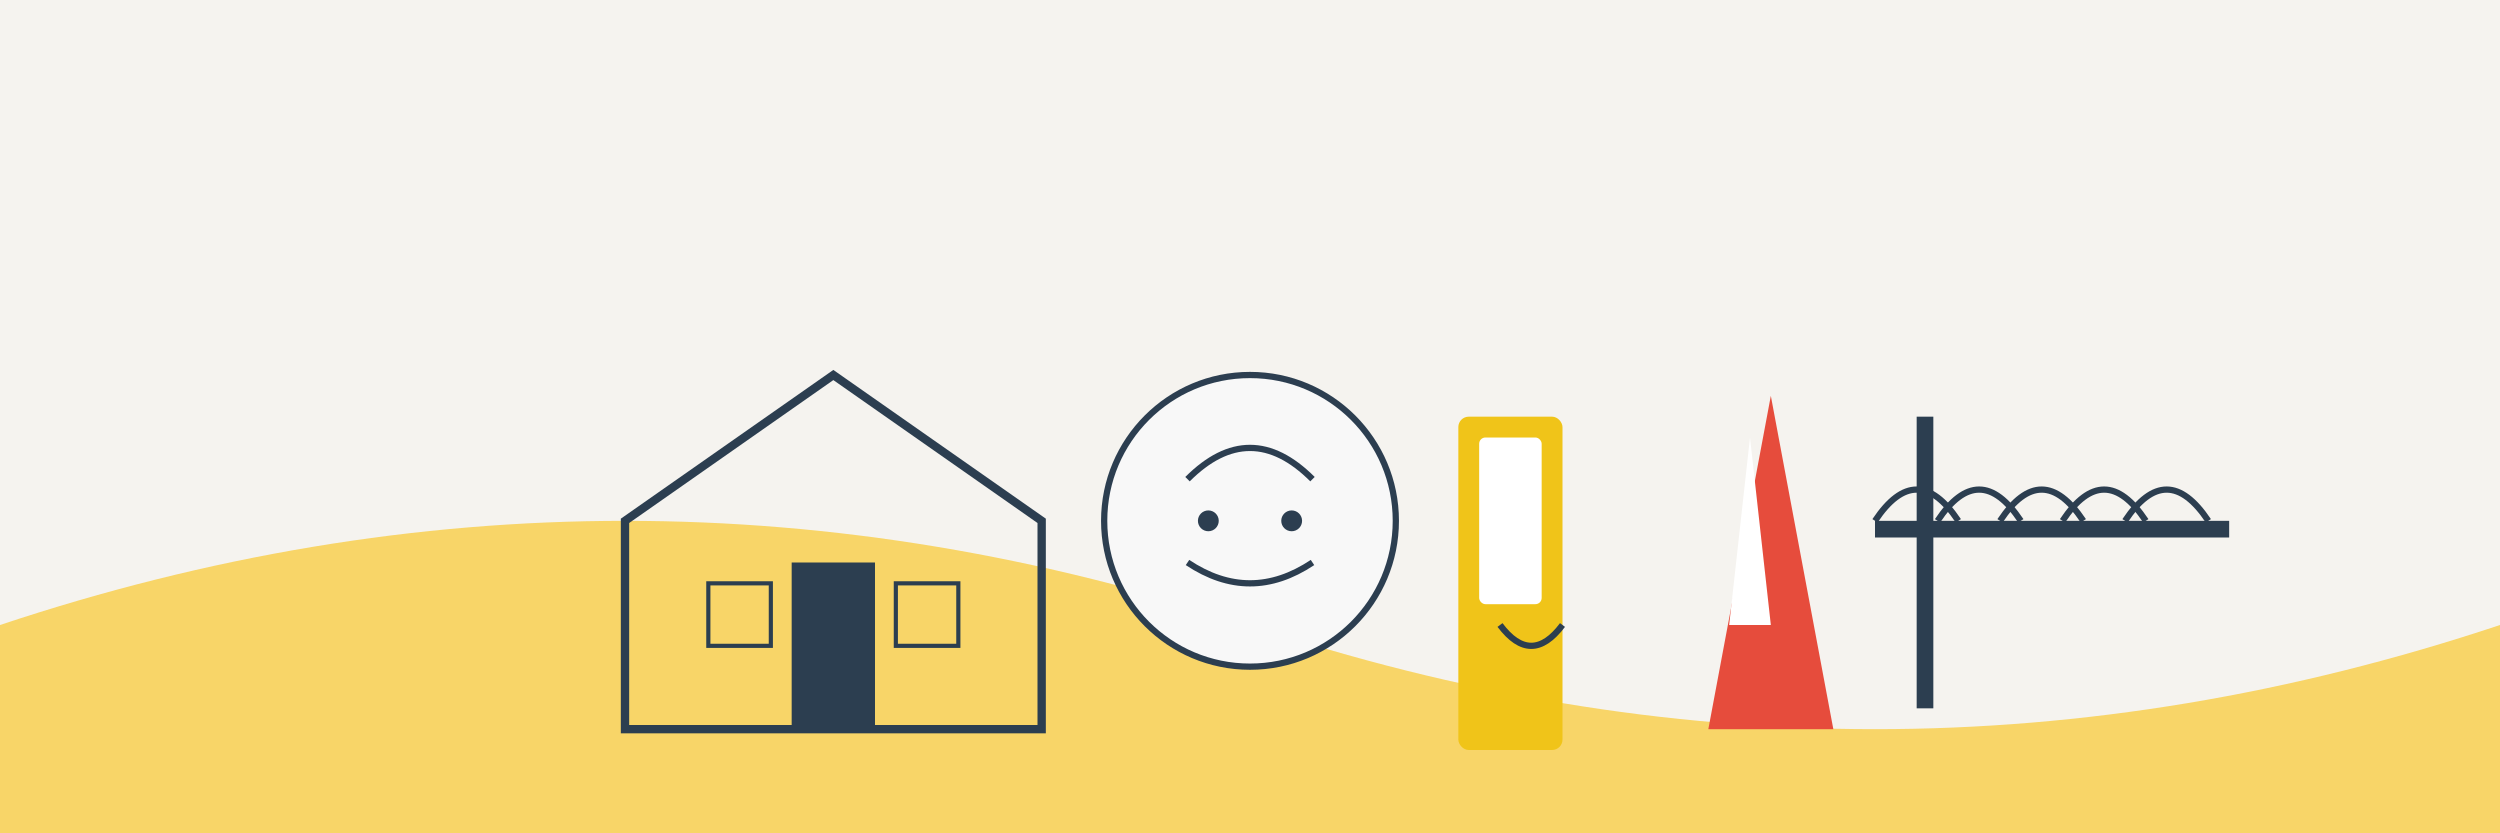 <svg xmlns="http://www.w3.org/2000/svg" width="1200" height="400" viewBox="0 0 1200 400">
  <rect width="1200" height="400" fill="#f5f3ef"/>
  <path d="M0,300 Q300,200 600,300 T1200,300 L1200,400 L0,400 Z" fill="#f8d568"/>
  
  <!-- House outline -->
  <path d="M300,250 L400,180 L500,250 L500,350 L300,350 Z" fill="none" stroke="#2c3e50" stroke-width="4"/>
  <rect x="380" y="270" width="40" height="80" fill="#2c3e50"/>
  <rect x="340" y="280" width="30" height="30" fill="none" stroke="#2c3e50" stroke-width="2"/>
  <rect x="430" y="280" width="30" height="30" fill="none" stroke="#2c3e50" stroke-width="2"/>
  
  <!-- Cleaning tools -->
  <circle cx="600" cy="250" r="70" fill="#f8f8f8" stroke="#2c3e50" stroke-width="3"/>
  <path d="M570,230 Q600,200 630,230" fill="none" stroke="#2c3e50" stroke-width="3"/>
  <circle cx="580" cy="250" r="5" fill="#2c3e50"/>
  <circle cx="620" cy="250" r="5" fill="#2c3e50"/>
  <path d="M570,270 Q600,290 630,270" fill="none" stroke="#2c3e50" stroke-width="3"/>
  
  <rect x="700" y="200" width="50" height="160" rx="5" fill="#f0c419"/>
  <rect x="710" y="210" width="30" height="80" rx="3" fill="#fff"/>
  <path d="M720,300 Q735,320 750,300" fill="none" stroke="#2c3e50" stroke-width="3"/>
  
  <path d="M850,190 L820,350 L880,350 Z" fill="#e64c3c"/>
  <path d="M840,210 L830,300 L850,300 Z" fill="#fff"/>
  
  <rect x="900" y="250" width="170" height="8" fill="#2c3e50"/>
  <rect x="920" y="200" width="8" height="140" fill="#2c3e50"/>
  <path d="M900,250 Q920,220 940,250" fill="none" stroke="#2c3e50" stroke-width="3"/>
  <path d="M930,250 Q950,220 970,250" fill="none" stroke="#2c3e50" stroke-width="3"/>
  <path d="M960,250 Q980,220 1000,250" fill="none" stroke="#2c3e50" stroke-width="3"/>
  <path d="M990,250 Q1010,220 1030,250" fill="none" stroke="#2c3e50" stroke-width="3"/>
  <path d="M1020,250 Q1040,220 1060,250" fill="none" stroke="#2c3e50" stroke-width="3"/>
</svg>

